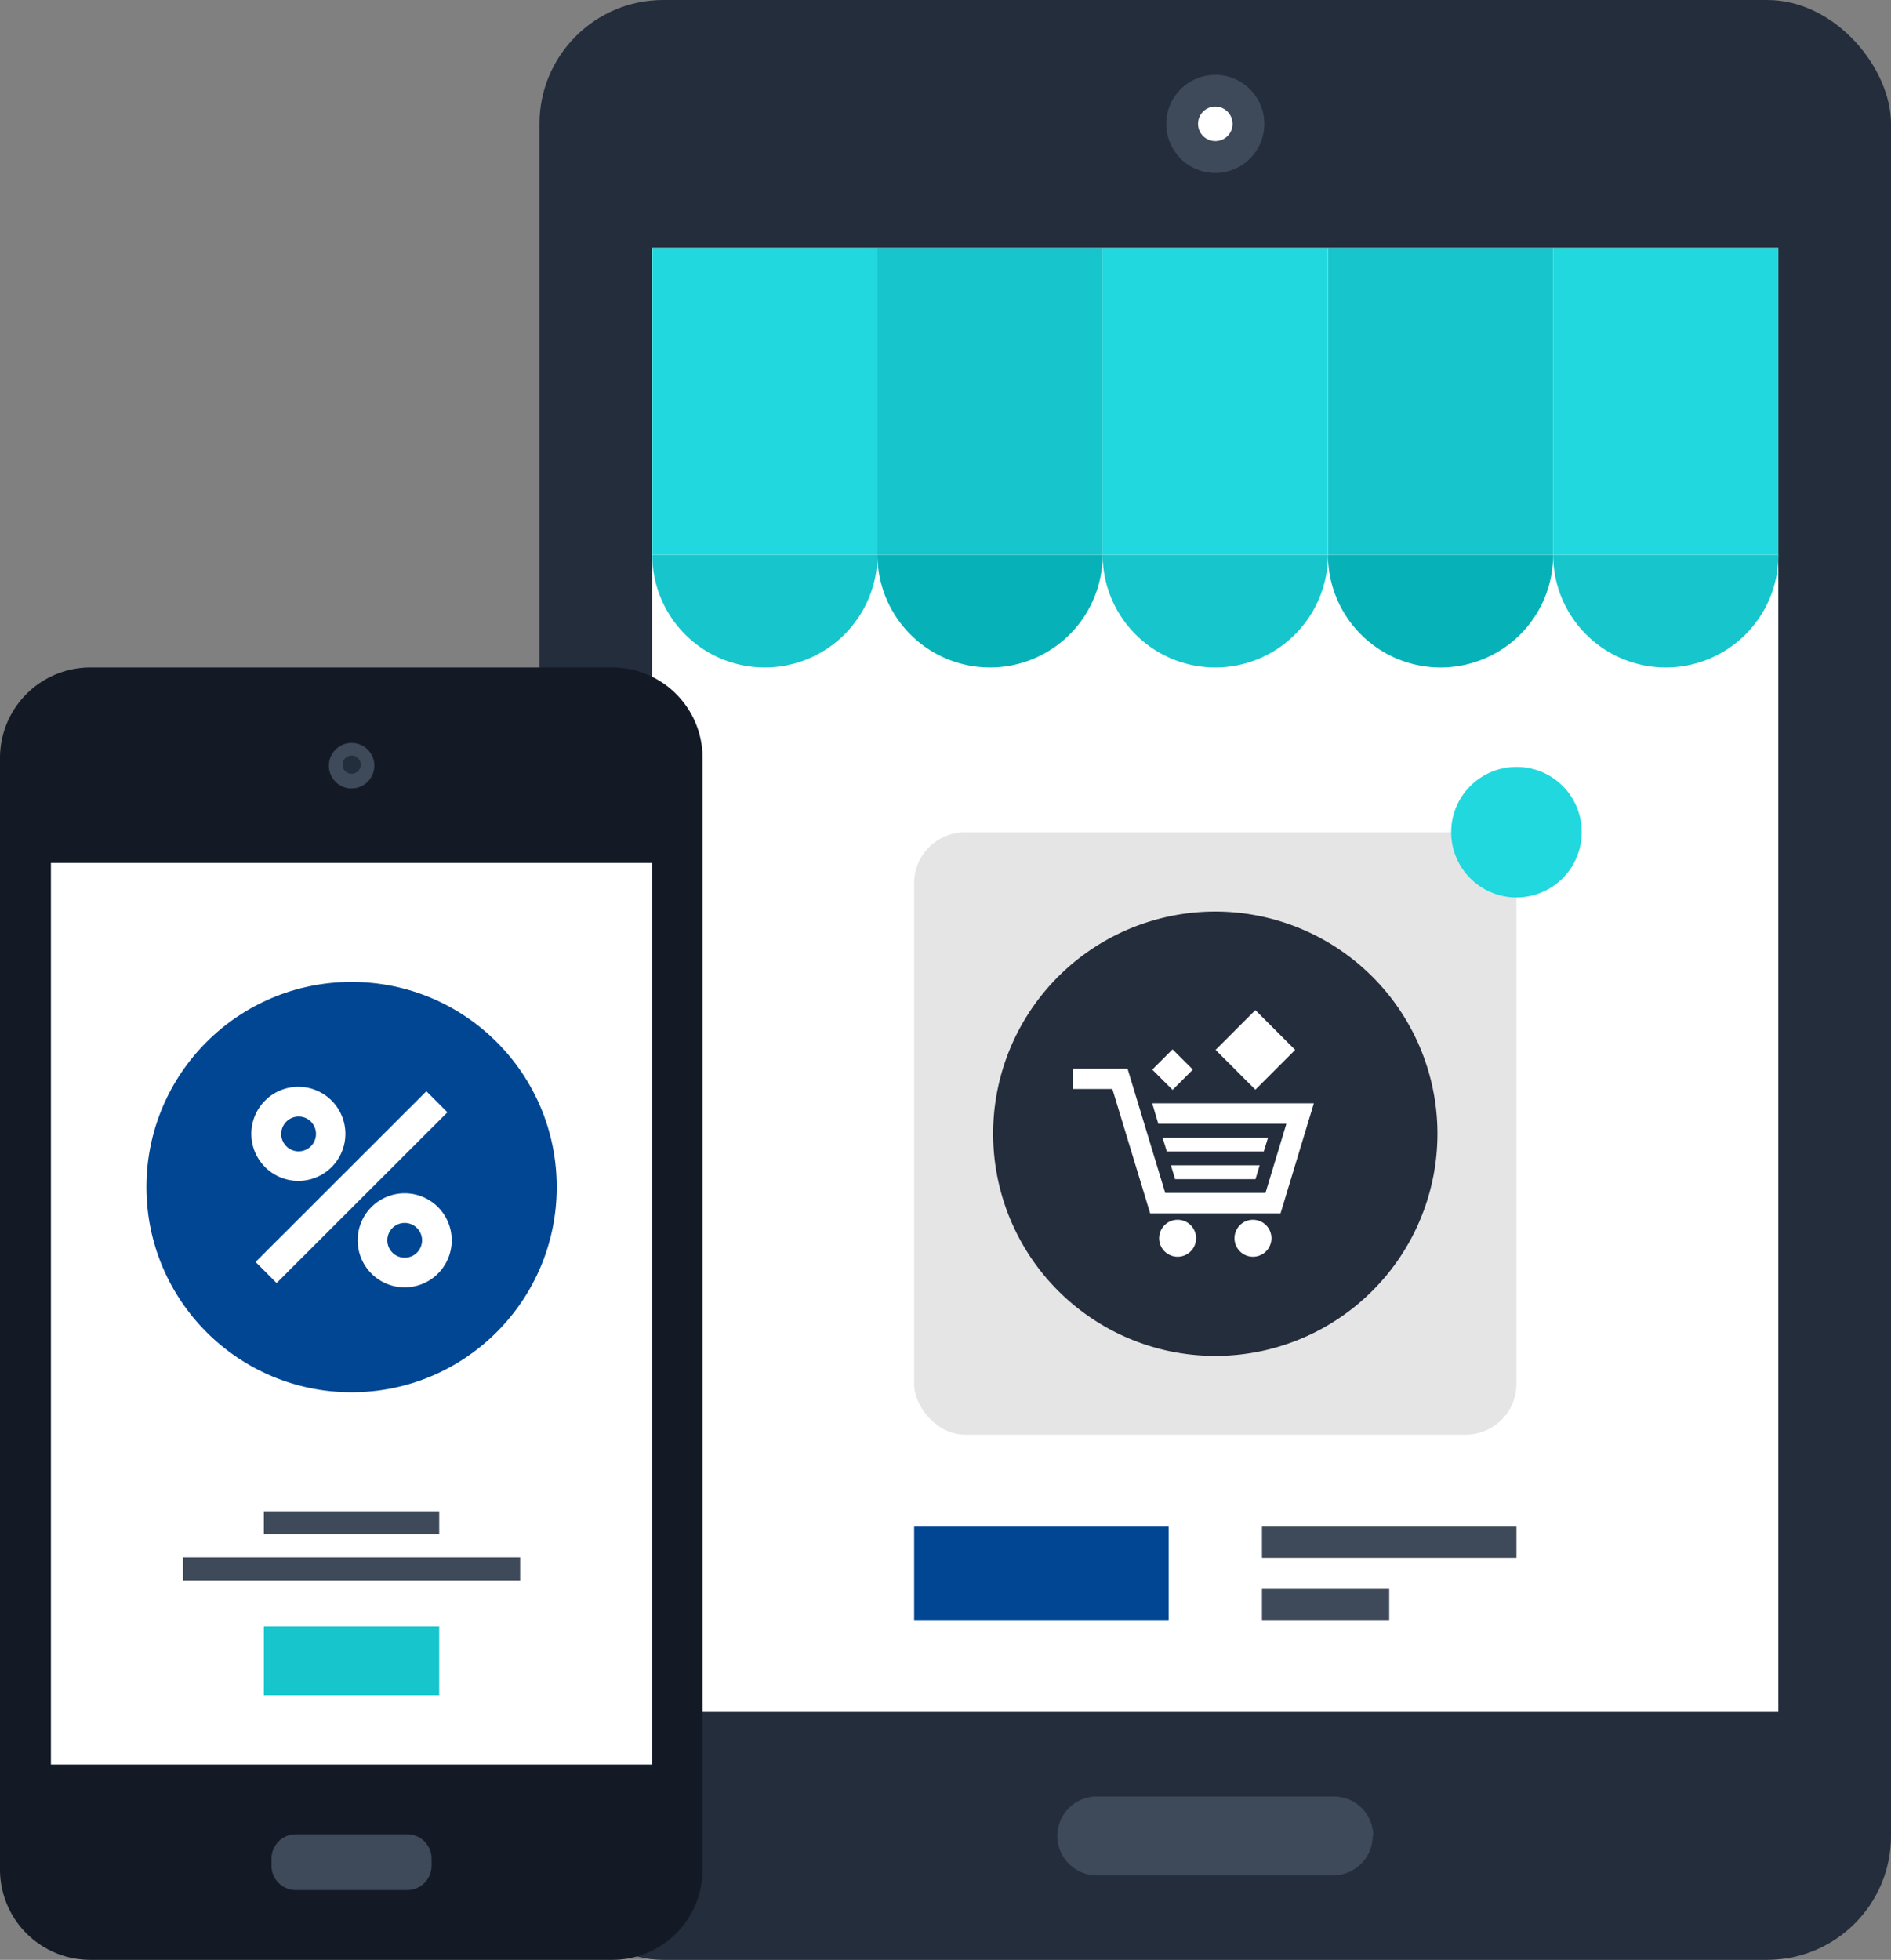 <svg xmlns="http://www.w3.org/2000/svg" viewBox="0 0 155.6 161.25"><rect x="0" y="0" width="155.6" height="161.25" fill="#808080" stroke="none"/><defs><style>.cls-1{fill:#242d3c;}.cls-2{fill:#3e4959;}.cls-3{fill:#fff;}.cls-4{fill:#16c6cc;}.cls-5{fill:#06b2b8;}.cls-6{fill:#21d8de;}.cls-7{fill:#e6e5e5;}.cls-8{fill:#004693;}.cls-9{fill:#131a26;}</style></defs><title>Asset 2</title><g id="Layer_2" data-name="Layer 2"><g id="Layer_1-2" data-name="Layer 1"><rect class="cls-1" x="44.39" width="111.21" height="161.25" rx="10.19"/><path class="cls-2" d="M100,14.23a4,4,0,0,1,0-8.07,4,4,0,1,1,0,8.07Z"/><path class="cls-3" d="M100,11.61a1.42,1.42,0,1,1,1.42-1.42A1.41,1.41,0,0,1,100,11.61Z"/><rect class="cls-3" x="53.66" y="20.39" width="92.67" height="120.47"/><path class="cls-2" d="M113,151.06a3.25,3.25,0,0,0-3.24-3.25H90.26A3.25,3.25,0,0,0,87,151.06h0a3.25,3.25,0,0,0,3.24,3.24h19.47a3.25,3.25,0,0,0,3.24-3.24Z"/><path class="cls-4" d="M62.93,54.92a9.27,9.27,0,0,0,9.27-9.26H53.67A9.26,9.26,0,0,0,62.93,54.92Z"/><path class="cls-5" d="M81.47,54.92a9.27,9.27,0,0,0,9.26-9.26H72.2A9.27,9.27,0,0,0,81.47,54.92Z"/><path class="cls-4" d="M100,54.92a9.27,9.27,0,0,0,9.27-9.26H90.73A9.27,9.27,0,0,0,100,54.92Z"/><path class="cls-5" d="M118.54,54.92a9.26,9.26,0,0,0,9.26-9.26H109.27A9.27,9.27,0,0,0,118.54,54.92Z"/><path class="cls-4" d="M137.07,54.92a9.27,9.27,0,0,0,9.27-9.26H127.8A9.27,9.27,0,0,0,137.07,54.92Z"/><rect class="cls-6" x="53.67" y="20.39" width="18.53" height="25.27"/><rect class="cls-4" x="72.2" y="20.39" width="18.53" height="25.27"/><rect class="cls-6" x="90.73" y="20.39" width="18.53" height="25.27"/><rect class="cls-4" x="109.27" y="20.39" width="18.53" height="25.27"/><rect class="cls-6" x="127.8" y="20.39" width="18.53" height="25.27"/><rect class="cls-7" x="75.22" y="68.48" width="49.56" height="49.56" rx="4.18"/><path class="cls-1" d="M118.28,93.26A18.28,18.28,0,1,1,100,75,18.29,18.29,0,0,1,118.28,93.26Z"/><path class="cls-3" d="M96.9,100.36a1.52,1.52,0,1,0,1.52,1.52A1.52,1.52,0,0,0,96.9,100.36Z"/><path class="cls-3" d="M103.1,100.36a1.52,1.52,0,1,0,1.52,1.52A1.52,1.52,0,0,0,103.1,100.36Z"/><polygon class="cls-3" points="104.34 93.6 95.66 93.6 96.01 94.74 103.99 94.74 104.34 93.6"/><polygon class="cls-3" points="103.31 97.02 103.65 95.88 96.35 95.88 96.69 97.02 103.31 97.02"/><polygon class="cls-3" points="94.81 90.78 95.31 92.46 105.85 92.46 104.13 98.15 95.88 98.15 92.78 87.93 88.26 87.93 88.26 89.6 91.53 89.6 94.64 99.83 105.37 99.83 108.11 90.78 94.81 90.78"/><rect class="cls-3" x="95.3" y="86.82" width="2.36" height="2.36" transform="translate(-33.96 94.07) rotate(-45.03)"/><rect class="cls-3" x="100.98" y="84.08" width="4.63" height="4.63" transform="translate(-30.83 98.38) rotate(-45.02)"/><path class="cls-6" d="M130.15,68.49a5.37,5.37,0,1,1-5.37-5.39A5.35,5.35,0,0,1,130.15,68.49Z"/><rect class="cls-2" x="103.84" y="125.61" width="20.94" height="2.56"/><rect class="cls-2" x="103.84" y="130.73" width="10.47" height="2.56"/><rect class="cls-8" x="75.22" y="125.61" width="20.94" height="7.68"/><path class="cls-9" d="M50.45,54.92h-43A7.44,7.44,0,0,0,0,62.35v91.49a7.43,7.43,0,0,0,7.41,7.41h43a7.42,7.42,0,0,0,7.4-7.41V62.35A7.43,7.43,0,0,0,50.45,54.92Z"/><rect class="cls-3" x="4.19" y="71" width="49.47" height="74.18"/><path class="cls-2" d="M24.34,155.51a2,2,0,0,1-2-2v-.59a2,2,0,0,1,2-2h9.17a2,2,0,0,1,2,2v.59a2,2,0,0,1-2,2Z"/><path class="cls-2" d="M30.8,63a1.87,1.87,0,1,1-1.86-1.87A1.86,1.86,0,0,1,30.8,63Z"/><path class="cls-1" d="M29.68,63a.75.75,0,0,1-1.49,0,.75.75,0,1,1,1.49,0Z"/><circle class="cls-8" cx="28.93" cy="97.67" r="16.88"/><rect class="cls-3" x="18.99" y="96.45" width="19.87" height="2.45" transform="translate(-60.58 49.03) rotate(-44.98)"/><path class="cls-3" d="M33.3,105.92a3.87,3.87,0,1,1,3.87-3.87A3.87,3.87,0,0,1,33.3,105.92Zm0-5.3a1.43,1.43,0,1,0,1.43,1.43A1.43,1.43,0,0,0,33.3,100.62Z"/><path class="cls-3" d="M24.55,97.16a3.87,3.87,0,1,1,3.87-3.87A3.87,3.87,0,0,1,24.55,97.16Zm0-5.29A1.43,1.43,0,1,0,26,93.29,1.42,1.42,0,0,0,24.55,91.87Z"/><rect class="cls-2" x="15.05" y="128.13" width="27.75" height="1.89"/><rect class="cls-2" x="21.71" y="124.34" width="14.43" height="1.89"/><rect class="cls-4" x="21.71" y="133.81" width="14.43" height="5.68"/></g></g></svg>